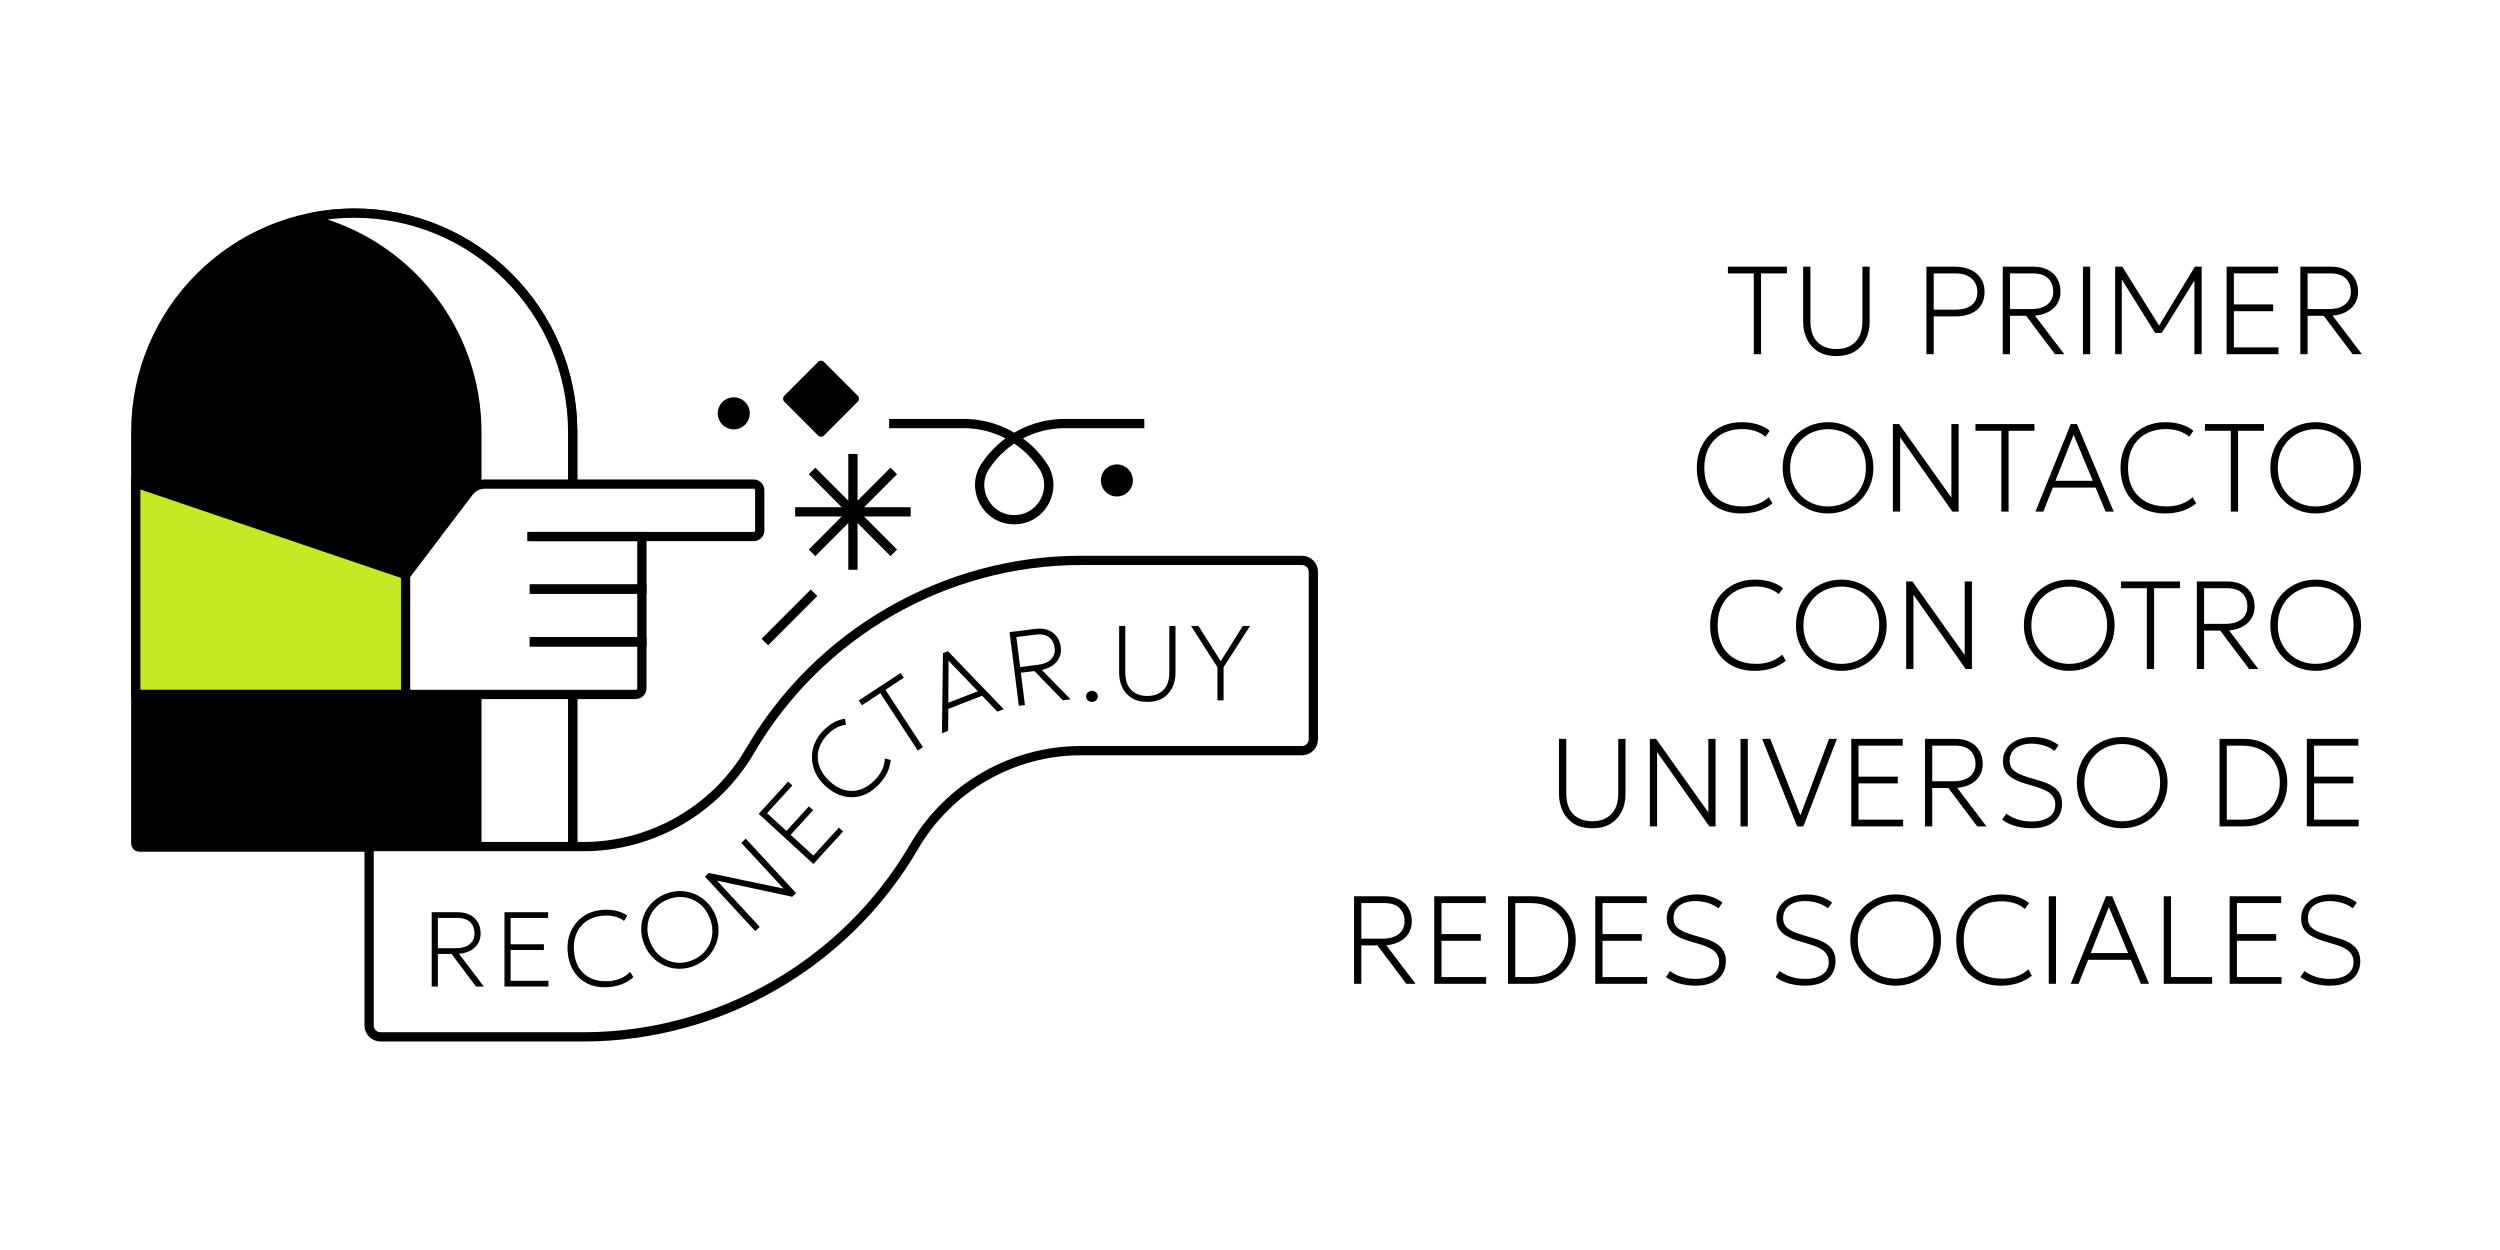 <?xml version="1.0" encoding="UTF-8"?> <svg xmlns="http://www.w3.org/2000/svg" width="1080" height="540" viewBox="0 0 1080 540" fill="none"><rect width="1080" height="540" fill="white"></rect><path d="M153.022 92.078C205.145 92.078 247.403 134.419 247.403 186.644V365.94H60.144C59.319 365.94 58.649 365.269 58.649 364.443V186.644C58.649 134.419 100.908 92.078 153.031 92.078" fill="black"></path><path d="M153.022 92.078C205.145 92.078 247.403 134.419 247.403 186.644V365.94H60.144C59.319 365.94 58.649 365.269 58.649 364.443V186.644C58.649 134.419 100.908 92.078 153.031 92.078H153.022Z" stroke="black" stroke-width="4" stroke-miterlimit="10"></path><path d="M134.853 94.991C134.241 94.835 134.265 93.968 134.886 93.846C140.757 92.692 146.816 92.078 153.014 92.078C205.137 92.078 247.396 134.419 247.396 186.644V365.94H206.011V186.644C206.011 142.454 175.748 105.366 134.853 94.991Z" fill="white"></path><path d="M134.853 94.991C134.241 94.835 134.265 93.968 134.886 93.846C140.757 92.692 146.816 92.078 153.014 92.078C205.137 92.078 247.396 134.419 247.396 186.644V365.94H206.011V186.644C206.011 142.454 175.748 105.366 134.853 94.991Z" stroke="black" stroke-width="4" stroke-miterlimit="10"></path><path d="M58.641 299.978H176.262V248.588L58.641 208.669V299.978Z" fill="#C3EA24"></path><path d="M58.641 299.978H176.262V248.588L58.641 208.669V299.978Z" stroke="black" stroke-width="4" stroke-miterlimit="10"></path><path d="M204.549 209.946L176.646 248.056C176.393 248.4 176.262 248.817 176.262 249.243V297.974C176.262 299.078 177.153 299.978 178.263 299.978H275.298C276.401 299.978 277.299 299.078 277.299 297.974V277.323L277.144 254.553L277.299 254.43V233.779C277.299 232.675 278.197 231.775 279.3 231.775H326.221C327.323 231.775 328.221 230.875 328.221 229.77V211.124C328.221 210.019 327.331 209.119 326.221 209.119H206.166C205.529 209.119 204.933 209.422 204.558 209.937" fill="white"></path><path d="M227.781 231.783H325.575C327.029 231.783 328.205 230.605 328.205 229.148V211.77C328.205 210.314 327.029 209.135 325.575 209.135H209.4C206.721 209.135 204.19 210.396 202.573 212.531L175.217 248.596V299.986H274.653C276.107 299.986 277.282 298.808 277.282 297.352V277.339H228.851" stroke="black" stroke-width="4" stroke-miterlimit="10"></path><path d="M228.867 231.783H277.291V254.43H228.867" stroke="black" stroke-width="4" stroke-miterlimit="10"></path><path d="M228.867 254.553H277.291V277.208H228.867" stroke="black" stroke-width="4" stroke-miterlimit="10"></path><path d="M370.545 173.528L355.961 188.141C355.258 188.845 354.107 188.845 353.405 188.141L338.821 173.528C338.118 172.825 338.118 171.671 338.821 170.967L353.405 156.355C354.107 155.651 355.258 155.651 355.961 156.355L370.545 170.967C371.247 171.671 371.247 172.825 370.545 173.528Z" fill="black"></path><path d="M321.917 178.56C321.917 175.836 319.712 173.618 316.985 173.618C314.258 173.618 312.053 175.827 312.053 178.56C312.053 181.293 314.258 183.502 316.985 183.502C319.712 183.502 321.917 181.293 321.917 178.56Z" fill="black"></path><path d="M321.917 178.56C321.917 175.836 319.712 173.618 316.985 173.618C314.258 173.618 312.053 175.827 312.053 178.56C312.053 181.293 314.258 183.502 316.985 183.502C319.712 183.502 321.917 181.293 321.917 178.56Z" stroke="black" stroke-width="4" stroke-miterlimit="10"></path><path d="M487.423 207.556C487.423 204.832 485.218 202.615 482.491 202.615C479.763 202.615 477.559 204.824 477.559 207.556C477.559 210.289 479.763 212.498 482.491 212.498C485.218 212.498 487.423 210.289 487.423 207.556Z" fill="black"></path><path d="M487.423 207.556C487.423 204.832 485.218 202.615 482.491 202.615C479.763 202.615 477.559 204.824 477.559 207.556C477.559 210.289 479.763 212.498 482.491 212.498C485.218 212.498 487.423 210.289 487.423 207.556Z" stroke="black" stroke-width="4" stroke-miterlimit="10"></path><path d="M330.418 277.355L351.657 256.074" stroke="black" stroke-width="4" stroke-miterlimit="10"></path><path d="M389 289.211L408.851 309.101" stroke="black" stroke-width="4" stroke-miterlimit="10"></path><path d="M252.033 447.922H164.373C161.654 447.922 159.457 445.713 159.457 442.996V365.727H252.042C281.578 365.727 309.162 349.855 324.048 324.295C353.576 273.592 408.32 242.092 466.919 242.092H562.443C565.162 242.092 567.367 244.301 567.367 247.017V319.361C567.367 322.085 565.162 324.286 562.443 324.286H466.919C437.383 324.286 409.79 340.159 394.912 365.719C365.384 416.422 310.64 447.922 252.05 447.922" fill="white"></path><path d="M252.033 447.922H164.373C161.654 447.922 159.457 445.713 159.457 442.996V365.727H252.042C281.578 365.727 309.162 349.855 324.048 324.295C353.576 273.592 408.32 242.092 466.919 242.092H562.443C565.162 242.092 567.367 244.301 567.367 247.017V319.361C567.367 322.085 565.162 324.286 562.443 324.286H466.919C437.383 324.286 409.79 340.159 394.912 365.719C365.384 416.422 310.64 447.922 252.05 447.922H252.033Z" stroke="black" stroke-width="4" stroke-miterlimit="10"></path><path d="M186.498 426.175V394.079H197.709C199.753 394.079 201.515 394.461 202.995 395.225C204.489 395.989 205.634 397.067 206.427 398.458C207.235 399.833 207.639 401.446 207.639 403.295C207.639 404.915 207.258 406.352 206.495 407.605C205.748 408.843 204.673 409.852 203.269 410.631C201.881 411.395 200.226 411.869 198.304 412.052L209.012 426.175H205.626L195.055 412.098H189.152V426.175H186.498ZM189.152 409.622H196.931C199.479 409.622 201.454 409.057 202.857 407.926C204.276 406.78 204.985 405.236 204.985 403.295C204.985 401.278 204.375 399.65 203.155 398.412C201.934 397.174 200.043 396.555 197.48 396.555H189.152V409.622Z" fill="black"></path><path d="M217.936 426.175V394.079H236.79V396.555H220.59V407.926H234.959V410.402H220.59V423.699H236.927V426.175H217.936Z" fill="black"></path><path d="M262.518 426.458C259.214 426.659 256.295 426.14 253.759 424.901C251.238 423.646 249.231 421.801 247.738 419.365C246.246 416.93 245.398 414.042 245.195 410.701C245.049 408.29 245.31 406.054 245.98 403.992C246.664 401.914 247.691 400.083 249.062 398.499C250.432 396.9 252.082 395.628 254.011 394.683C255.956 393.738 258.115 393.193 260.491 393.048C262.683 392.915 264.664 393.07 266.433 393.513C268.217 393.956 269.741 394.644 271.005 395.577L269.583 397.823C268.414 396.945 267.1 396.32 265.641 395.95C264.182 395.579 262.592 395.447 260.872 395.551C258.801 395.678 256.933 396.121 255.268 396.881C253.617 397.64 252.221 398.674 251.078 399.984C249.949 401.278 249.11 402.814 248.561 404.593C248.012 406.372 247.803 408.352 247.936 410.534C248.118 413.539 248.852 416.067 250.138 418.117C251.423 420.152 253.157 421.661 255.341 422.646C257.525 423.631 260.049 424.036 262.911 423.861C264.692 423.753 266.359 423.391 267.911 422.776C269.477 422.144 270.909 421.184 272.206 419.896L273.624 422.106C272.088 423.486 270.394 424.523 268.541 425.218C266.703 425.912 264.696 426.325 262.518 426.458Z" fill="black"></path><path d="M300.148 417.15C297.98 418.057 295.799 418.514 293.603 418.521C291.416 418.509 289.335 418.096 287.36 417.282C285.398 416.463 283.64 415.277 282.084 413.726C280.528 412.174 279.295 410.305 278.384 408.118C277.467 405.918 277.005 403.718 276.998 401.519C276.99 399.319 277.385 397.232 278.183 395.259C278.995 393.28 280.168 391.514 281.703 389.961C283.252 388.402 285.11 387.169 287.278 386.262C289.432 385.362 291.602 384.917 293.789 384.93C295.977 384.943 298.061 385.363 300.042 386.19C302.023 387.017 303.792 388.207 305.348 389.759C306.912 391.291 308.143 393.136 309.042 395.294C309.953 397.48 310.405 399.676 310.399 401.881C310.406 404.081 310.004 406.17 309.192 408.15C308.38 410.129 307.21 411.902 305.681 413.469C304.146 415.022 302.302 416.249 300.148 417.15ZM299.161 414.78C300.934 414.039 302.466 413.033 303.756 411.765C305.046 410.497 306.037 409.047 306.729 407.416C307.416 405.771 307.755 404.006 307.746 402.121C307.738 400.237 307.325 398.314 306.509 396.354C305.415 393.73 303.883 391.68 301.912 390.202C299.955 388.719 297.779 387.84 295.384 387.567C293.003 387.288 290.63 387.643 288.265 388.632C286.492 389.374 284.96 390.379 283.67 391.647C282.38 392.915 281.392 394.372 280.706 396.017C280.013 397.649 279.672 399.406 279.68 401.291C279.682 403.162 280.095 405.084 280.918 407.059C282.011 409.682 283.536 411.735 285.493 413.219C287.464 414.696 289.64 415.575 292.021 415.854C294.416 416.128 296.796 415.77 299.161 414.78Z" fill="black"></path><path d="M326.259 402.227L304.502 378.67L306.182 377.113L338.497 383.884L320.221 364.096L322.169 362.289L343.926 385.846L342.246 387.404L309.745 380.431L328.207 400.421L326.259 402.227Z" fill="black"></path><path d="M351.391 373.248L327.751 351.59L340.474 337.649L342.298 339.32L331.366 351.298L339.741 358.971L349.438 348.346L351.262 350.017L341.565 360.642L351.359 369.615L362.383 357.535L364.207 359.206L351.391 373.248Z" fill="black"></path><path d="M379.518 339.051C377.214 341.432 374.709 343.022 372.003 343.82C369.296 344.597 366.572 344.59 363.831 343.8C361.09 343.01 358.52 341.45 356.122 339.12C354.391 337.439 353.08 335.61 352.187 333.635C351.293 331.639 350.819 329.593 350.766 327.496C350.701 325.39 351.063 323.336 351.852 321.335C352.652 319.323 353.88 317.462 355.537 315.75C357.066 314.17 358.633 312.946 360.238 312.078C361.853 311.2 363.442 310.678 365.003 310.513L365.464 313.133C364.01 313.274 362.62 313.701 361.293 314.413C359.966 315.125 358.703 316.101 357.503 317.341C356.059 318.833 354.977 320.422 354.259 322.109C353.551 323.784 353.216 325.492 353.253 327.231C353.29 328.949 353.705 330.651 354.497 332.335C355.288 334.02 356.467 335.623 358.033 337.145C360.19 339.241 362.434 340.611 364.763 341.256C367.081 341.891 369.378 341.834 371.653 341.085C373.929 340.337 376.065 338.932 378.061 336.869C379.303 335.585 380.291 334.192 381.023 332.689C381.755 331.165 382.166 329.488 382.256 327.66L384.791 328.335C384.585 330.391 384.032 332.302 383.131 334.067C382.241 335.821 381.037 337.482 379.518 339.051Z" fill="black"></path><path d="M396.483 324.236L380.283 299.46L372.359 304.661L371.005 302.59L389.073 290.73L390.427 292.801L382.503 298.002L398.703 322.779L396.483 324.236Z" fill="black"></path><path d="M406.919 316.747L407.36 282.148L409.493 281.318L433.625 306.363L430.852 307.441L424.26 300.561L409.67 306.234L409.607 315.702L406.919 316.747ZM409.672 303.578L422.428 298.618L409.765 285.442L409.672 303.578Z" fill="black"></path><path d="M440.142 304.925L436.127 273.082L447.25 271.674C449.278 271.418 451.074 271.575 452.637 272.148C454.216 272.718 455.486 273.644 456.447 274.924C457.421 276.187 458.024 277.736 458.255 279.571C458.458 281.178 458.259 282.651 457.659 283.99C457.072 285.312 456.132 286.448 454.837 287.398C453.555 288.33 451.973 289.008 450.089 289.431L462.479 302.097L459.119 302.523L446.871 289.885L441.014 290.626L442.775 304.591L440.142 304.925ZM440.705 288.17L448.423 287.193C450.95 286.873 452.839 286.064 454.09 284.766C455.354 283.45 455.865 281.83 455.622 279.904C455.369 277.902 454.56 276.364 453.195 275.289C451.829 274.214 449.875 273.838 447.333 274.159L439.07 275.205L440.705 288.17Z" fill="black"></path><path d="M471.708 303.227C471.006 303.227 470.411 302.998 469.923 302.539C469.435 302.096 469.191 301.53 469.191 300.843C469.191 300.384 469.298 299.979 469.511 299.628C469.74 299.261 470.045 298.978 470.426 298.779C470.808 298.565 471.235 298.458 471.708 298.458C472.425 298.458 473.02 298.688 473.492 299.146C473.981 299.589 474.225 300.155 474.225 300.843C474.225 301.301 474.11 301.714 473.881 302.081C473.668 302.432 473.37 302.707 472.989 302.906C472.608 303.12 472.181 303.227 471.708 303.227Z" fill="black"></path><path d="M495.638 303.227C492.923 303.227 490.666 302.661 488.866 301.53C487.066 300.384 485.716 298.863 484.816 296.968C483.916 295.073 483.466 292.987 483.466 290.71V270.443H486.12V290.343C486.12 293.797 486.982 296.38 488.705 298.092C490.444 299.803 492.755 300.659 495.638 300.659C498.521 300.659 500.825 299.803 502.548 298.092C504.287 296.38 505.157 293.797 505.157 290.343V270.443H507.811V290.71C507.811 292.987 507.361 295.073 506.461 296.968C505.561 298.863 504.211 300.384 502.411 301.53C500.611 302.661 498.353 303.227 495.638 303.227Z" fill="black"></path><path d="M525.938 302.539V288.234L514.544 270.443H517.747L527.357 285.62L536.875 270.443H539.987L528.593 288.234V302.539H525.938Z" fill="black"></path><path d="M368.462 196.11V246.142" stroke="black" stroke-width="4" stroke-miterlimit="10"></path><path d="M393.426 221.122H343.5" stroke="black" stroke-width="4" stroke-miterlimit="10"></path><path d="M386.109 203.441L350.808 238.811" stroke="black" stroke-width="4" stroke-miterlimit="10"></path><path d="M386.109 238.811L350.808 203.441" stroke="black" stroke-width="4" stroke-miterlimit="10"></path><path d="M494.348 182.97H459.961C446.398 182.97 433.7 189.663 426.015 200.872L425.852 201.109C419.058 211.017 426.138 224.501 438.142 224.501C450.146 224.501 457.168 211.165 450.521 201.24C442.878 189.826 430.049 182.97 416.323 182.97H384.108" stroke="black" stroke-width="4" stroke-miterlimit="10"></path><path d="M757.631 153V118.116H746.453V115.2H771.941V118.116H760.763V153H757.631ZM793.324 153.81C790.12 153.81 787.456 153.144 785.332 151.812C783.208 150.462 781.615 148.671 780.553 146.439C779.491 144.207 778.96 141.75 778.96 139.068V115.2H782.092V138.636C782.092 142.704 783.109 145.746 785.143 147.762C787.195 149.778 789.922 150.786 793.324 150.786C796.726 150.786 799.444 149.778 801.478 147.762C803.53 145.746 804.556 142.704 804.556 138.636V115.2H807.688V139.068C807.688 141.75 807.157 144.207 806.095 146.439C805.033 148.671 803.44 150.462 801.316 151.812C799.192 153.144 796.528 153.81 793.324 153.81ZM832.228 153V115.2H844.432C846.988 115.2 849.229 115.632 851.155 116.496C853.099 117.36 854.611 118.602 855.691 120.222C856.789 121.824 857.338 123.75 857.338 126C857.338 128.322 856.834 130.275 855.826 131.859C854.818 133.443 853.351 134.649 851.425 135.477C849.499 136.287 847.15 136.692 844.378 136.692H835.36V153H832.228ZM835.36 133.776H844.756C847.762 133.776 850.084 133.128 851.722 131.832C853.378 130.518 854.206 128.61 854.206 126.108C854.206 123.678 853.369 121.743 851.695 120.303C850.021 118.845 847.726 118.116 844.81 118.116H835.36V133.776ZM865.187 153V115.2H878.417C880.829 115.2 882.908 115.65 884.654 116.55C886.418 117.45 887.768 118.719 888.704 120.357C889.658 121.977 890.135 123.876 890.135 126.054C890.135 127.962 889.685 129.654 888.785 131.13C887.903 132.588 886.634 133.776 884.978 134.694C883.34 135.594 881.387 136.152 879.119 136.368L891.755 153H887.759L875.285 136.422H868.319V153H865.187ZM868.319 133.506H877.499C880.505 133.506 882.836 132.84 884.492 131.508C886.166 130.158 887.003 128.34 887.003 126.054C887.003 123.678 886.283 121.761 884.843 120.303C883.403 118.845 881.171 118.116 878.147 118.116H868.319V133.506ZM899.834 153V115.2H902.966V153H899.834ZM913.755 153V115.2H916.833L933.303 141.552H932.169L948.207 115.2H951.123V153H947.991V119.844L948.693 120.06L933.897 143.82H931.035L916.185 120.06L916.617 119.844V153H913.755ZM961.902 153V115.2H984.15V118.116H965.034V131.508H981.99V134.424H965.034V150.084H984.312V153H961.902ZM993.754 153V115.2H1006.98C1009.4 115.2 1011.47 115.65 1013.22 116.55C1014.98 117.45 1016.33 118.719 1017.27 120.357C1018.22 121.977 1018.7 123.876 1018.7 126.054C1018.7 127.962 1018.25 129.654 1017.35 131.13C1016.47 132.588 1015.2 133.776 1013.54 134.694C1011.91 135.594 1009.95 136.152 1007.69 136.368L1020.32 153H1016.33L1003.85 136.422H996.886V153H993.754ZM996.886 133.506H1006.07C1009.07 133.506 1011.4 132.84 1013.06 131.508C1014.73 130.158 1015.57 128.34 1015.57 126.054C1015.57 123.678 1014.85 121.761 1013.41 120.303C1011.97 118.845 1009.74 118.116 1006.71 118.116H996.886V133.506ZM752.31 221.81C748.404 221.81 745.002 220.991 742.104 219.353C739.224 217.697 736.992 215.384 735.408 212.414C733.824 209.444 733.032 205.988 733.032 202.046C733.032 199.202 733.5 196.592 734.436 194.216C735.39 191.822 736.731 189.743 738.459 187.979C740.187 186.197 742.221 184.82 744.561 183.848C746.919 182.876 749.502 182.39 752.31 182.39C754.902 182.39 757.224 182.714 759.276 183.362C761.346 184.01 763.092 184.928 764.514 186.116L762.678 188.654C761.364 187.538 759.861 186.71 758.169 186.17C756.477 185.63 754.614 185.36 752.58 185.36C750.132 185.36 747.9 185.747 745.884 186.521C743.886 187.295 742.167 188.411 740.727 189.869C739.305 191.309 738.207 193.055 737.433 195.107C736.659 197.159 736.272 199.472 736.272 202.046C736.272 205.592 736.956 208.616 738.324 211.118C739.692 213.602 741.627 215.501 744.129 216.815C746.631 218.129 749.574 218.786 752.958 218.786C755.064 218.786 757.053 218.48 758.925 217.868C760.815 217.238 762.57 216.212 764.19 214.79L765.702 217.49C763.794 219.002 761.724 220.1 759.492 220.784C757.278 221.468 754.884 221.81 752.31 221.81ZM789.706 221.81C786.934 221.81 784.351 221.315 781.957 220.325C779.581 219.317 777.502 217.922 775.72 216.14C773.956 214.358 772.579 212.27 771.589 209.876C770.599 207.482 770.104 204.89 770.104 202.1C770.104 199.292 770.599 196.691 771.589 194.297C772.579 191.903 773.956 189.815 775.72 188.033C777.502 186.251 779.581 184.865 781.957 183.875C784.351 182.885 786.934 182.39 789.706 182.39C792.46 182.39 795.025 182.894 797.401 183.902C799.777 184.91 801.856 186.314 803.638 188.114C805.42 189.914 806.806 192.011 807.796 194.405C808.804 196.781 809.308 199.346 809.308 202.1C809.308 204.89 808.804 207.482 807.796 209.876C806.806 212.27 805.42 214.358 803.638 216.14C801.856 217.922 799.777 219.317 797.401 220.325C795.025 221.315 792.46 221.81 789.706 221.81ZM789.706 218.786C791.974 218.786 794.098 218.39 796.078 217.598C798.058 216.806 799.795 215.681 801.289 214.223C802.783 212.747 803.953 210.983 804.799 208.931C805.645 206.879 806.068 204.602 806.068 202.1C806.068 198.752 805.33 195.827 803.854 193.325C802.396 190.823 800.425 188.879 797.941 187.493C795.475 186.107 792.73 185.414 789.706 185.414C787.438 185.414 785.314 185.81 783.334 186.602C781.354 187.394 779.617 188.528 778.123 190.004C776.629 191.462 775.459 193.217 774.613 195.269C773.767 197.303 773.344 199.58 773.344 202.1C773.344 205.448 774.073 208.373 775.531 210.875C777.007 213.377 778.978 215.321 781.444 216.707C783.928 218.093 786.682 218.786 789.706 218.786ZM817.726 221V183.2H820.426L842.998 214.952V183.2H846.13V221H843.43L820.858 188.924V221H817.726ZM864.576 221V186.116H853.398V183.2H878.886V186.116H867.708V221H864.576ZM879.322 221L894.55 183.2H897.25L913.126 221H909.616L905.296 210.632H886.828L882.724 221H879.322ZM887.962 207.716H904.108L895.792 187.844L887.962 207.716ZM935.351 221.81C931.445 221.81 928.043 220.991 925.145 219.353C922.265 217.697 920.033 215.384 918.449 212.414C916.865 209.444 916.073 205.988 916.073 202.046C916.073 199.202 916.541 196.592 917.477 194.216C918.431 191.822 919.772 189.743 921.5 187.979C923.228 186.197 925.262 184.82 927.602 183.848C929.96 182.876 932.543 182.39 935.351 182.39C937.943 182.39 940.265 182.714 942.317 183.362C944.387 184.01 946.133 184.928 947.555 186.116L945.719 188.654C944.405 187.538 942.902 186.71 941.21 186.17C939.518 185.63 937.655 185.36 935.621 185.36C933.173 185.36 930.941 185.747 928.925 186.521C926.927 187.295 925.208 188.411 923.768 189.869C922.346 191.309 921.248 193.055 920.474 195.107C919.7 197.159 919.313 199.472 919.313 202.046C919.313 205.592 919.997 208.616 921.365 211.118C922.733 213.602 924.668 215.501 927.17 216.815C929.672 218.129 932.615 218.786 935.999 218.786C938.105 218.786 940.094 218.48 941.966 217.868C943.856 217.238 945.611 216.212 947.231 214.79L948.743 217.49C946.835 219.002 944.765 220.1 942.533 220.784C940.319 221.468 937.925 221.81 935.351 221.81ZM963.716 221V186.116H952.538V183.2H978.026V186.116H966.848V221H963.716ZM1000.38 221.81C997.608 221.81 995.025 221.315 992.631 220.325C990.255 219.317 988.176 217.922 986.394 216.14C984.63 214.358 983.253 212.27 982.263 209.876C981.273 207.482 980.778 204.89 980.778 202.1C980.778 199.292 981.273 196.691 982.263 194.297C983.253 191.903 984.63 189.815 986.394 188.033C988.176 186.251 990.255 184.865 992.631 183.875C995.025 182.885 997.608 182.39 1000.38 182.39C1003.13 182.39 1005.7 182.894 1008.07 183.902C1010.45 184.91 1012.53 186.314 1014.31 188.114C1016.09 189.914 1017.48 192.011 1018.47 194.405C1019.48 196.781 1019.98 199.346 1019.98 202.1C1019.98 204.89 1019.48 207.482 1018.47 209.876C1017.48 212.27 1016.09 214.358 1014.31 216.14C1012.53 217.922 1010.45 219.317 1008.07 220.325C1005.7 221.315 1003.13 221.81 1000.38 221.81ZM1000.38 218.786C1002.65 218.786 1004.77 218.39 1006.75 217.598C1008.73 216.806 1010.47 215.681 1011.96 214.223C1013.46 212.747 1014.63 210.983 1015.47 208.931C1016.32 206.879 1016.74 204.602 1016.74 202.1C1016.74 198.752 1016 195.827 1014.53 193.325C1013.07 190.823 1011.1 188.879 1008.61 187.493C1006.15 186.107 1003.4 185.414 1000.38 185.414C998.112 185.414 995.988 185.81 994.008 186.602C992.028 187.394 990.291 188.528 988.797 190.004C987.303 191.462 986.133 193.217 985.287 195.269C984.441 197.303 984.018 199.58 984.018 202.1C984.018 205.448 984.747 208.373 986.205 210.875C987.681 213.377 989.652 215.321 992.118 216.707C994.602 218.093 997.356 218.786 1000.38 218.786ZM758.058 289.81C754.152 289.81 750.75 288.991 747.852 287.353C744.972 285.697 742.74 283.384 741.156 280.414C739.572 277.444 738.78 273.988 738.78 270.046C738.78 267.202 739.248 264.592 740.184 262.216C741.138 259.822 742.479 257.743 744.207 255.979C745.935 254.197 747.969 252.82 750.309 251.848C752.667 250.876 755.25 250.39 758.058 250.39C760.65 250.39 762.972 250.714 765.024 251.362C767.094 252.01 768.84 252.928 770.262 254.116L768.426 256.654C767.112 255.538 765.609 254.71 763.917 254.17C762.225 253.63 760.362 253.36 758.328 253.36C755.88 253.36 753.648 253.747 751.632 254.521C749.634 255.295 747.915 256.411 746.475 257.869C745.053 259.309 743.955 261.055 743.181 263.107C742.407 265.159 742.02 267.472 742.02 270.046C742.02 273.592 742.704 276.616 744.072 279.118C745.44 281.602 747.375 283.501 749.877 284.815C752.379 286.129 755.322 286.786 758.706 286.786C760.812 286.786 762.801 286.48 764.673 285.868C766.563 285.238 768.318 284.212 769.938 282.79L771.45 285.49C769.542 287.002 767.472 288.1 765.24 288.784C763.026 289.468 760.632 289.81 758.058 289.81ZM795.454 289.81C792.682 289.81 790.099 289.315 787.705 288.325C785.329 287.317 783.25 285.922 781.468 284.14C779.704 282.358 778.327 280.27 777.337 277.876C776.347 275.482 775.852 272.89 775.852 270.1C775.852 267.292 776.347 264.691 777.337 262.297C778.327 259.903 779.704 257.815 781.468 256.033C783.25 254.251 785.329 252.865 787.705 251.875C790.099 250.885 792.682 250.39 795.454 250.39C798.208 250.39 800.773 250.894 803.149 251.902C805.525 252.91 807.604 254.314 809.386 256.114C811.168 257.914 812.554 260.011 813.544 262.405C814.552 264.781 815.056 267.346 815.056 270.1C815.056 272.89 814.552 275.482 813.544 277.876C812.554 280.27 811.168 282.358 809.386 284.14C807.604 285.922 805.525 287.317 803.149 288.325C800.773 289.315 798.208 289.81 795.454 289.81ZM795.454 286.786C797.722 286.786 799.846 286.39 801.826 285.598C803.806 284.806 805.543 283.681 807.037 282.223C808.531 280.747 809.701 278.983 810.547 276.931C811.393 274.879 811.816 272.602 811.816 270.1C811.816 266.752 811.078 263.827 809.602 261.325C808.144 258.823 806.173 256.879 803.689 255.493C801.223 254.107 798.478 253.414 795.454 253.414C793.186 253.414 791.062 253.81 789.082 254.602C787.102 255.394 785.365 256.528 783.871 258.004C782.377 259.462 781.207 261.217 780.361 263.269C779.515 265.303 779.092 267.58 779.092 270.1C779.092 273.448 779.821 276.373 781.279 278.875C782.755 281.377 784.726 283.321 787.192 284.707C789.676 286.093 792.43 286.786 795.454 286.786ZM823.474 289V251.2H826.174L848.746 282.952V251.2H851.878V289H849.178L826.606 256.924V289H823.474ZM893.909 289.81C891.137 289.81 888.554 289.315 886.16 288.325C883.784 287.317 881.705 285.922 879.923 284.14C878.159 282.358 876.782 280.27 875.792 277.876C874.802 275.482 874.307 272.89 874.307 270.1C874.307 267.292 874.802 264.691 875.792 262.297C876.782 259.903 878.159 257.815 879.923 256.033C881.705 254.251 883.784 252.865 886.16 251.875C888.554 250.885 891.137 250.39 893.909 250.39C896.663 250.39 899.228 250.894 901.604 251.902C903.98 252.91 906.059 254.314 907.841 256.114C909.623 257.914 911.009 260.011 911.999 262.405C913.007 264.781 913.511 267.346 913.511 270.1C913.511 272.89 913.007 275.482 911.999 277.876C911.009 280.27 909.623 282.358 907.841 284.14C906.059 285.922 903.98 287.317 901.604 288.325C899.228 289.315 896.663 289.81 893.909 289.81ZM893.909 286.786C896.177 286.786 898.301 286.39 900.281 285.598C902.261 284.806 903.998 283.681 905.492 282.223C906.986 280.747 908.156 278.983 909.002 276.931C909.848 274.879 910.271 272.602 910.271 270.1C910.271 266.752 909.533 263.827 908.057 261.325C906.599 258.823 904.628 256.879 902.144 255.493C899.678 254.107 896.933 253.414 893.909 253.414C891.641 253.414 889.517 253.81 887.537 254.602C885.557 255.394 883.82 256.528 882.326 258.004C880.832 259.462 879.662 261.217 878.816 263.269C877.97 265.303 877.547 267.58 877.547 270.1C877.547 273.448 878.276 276.373 879.734 278.875C881.21 281.377 883.181 283.321 885.647 284.707C888.131 286.093 890.885 286.786 893.909 286.786ZM927.435 289V254.116H916.257V251.2H941.745V254.116H930.567V289H927.435ZM949.035 289V251.2H962.265C964.677 251.2 966.756 251.65 968.502 252.55C970.266 253.45 971.616 254.719 972.552 256.357C973.506 257.977 973.983 259.876 973.983 262.054C973.983 263.962 973.533 265.654 972.633 267.13C971.751 268.588 970.482 269.776 968.826 270.694C967.188 271.594 965.235 272.152 962.967 272.368L975.603 289H971.607L959.133 272.422H952.167V289H949.035ZM952.167 269.506H961.347C964.353 269.506 966.684 268.84 968.34 267.508C970.014 266.158 970.851 264.34 970.851 262.054C970.851 259.678 970.131 257.761 968.691 256.303C967.251 254.845 965.019 254.116 961.995 254.116H952.167V269.506ZM1000.38 289.81C997.608 289.81 995.025 289.315 992.631 288.325C990.255 287.317 988.176 285.922 986.394 284.14C984.63 282.358 983.253 280.27 982.263 277.876C981.273 275.482 980.778 272.89 980.778 270.1C980.778 267.292 981.273 264.691 982.263 262.297C983.253 259.903 984.63 257.815 986.394 256.033C988.176 254.251 990.255 252.865 992.631 251.875C995.025 250.885 997.608 250.39 1000.38 250.39C1003.13 250.39 1005.7 250.894 1008.07 251.902C1010.45 252.91 1012.53 254.314 1014.31 256.114C1016.09 257.914 1017.48 260.011 1018.47 262.405C1019.48 264.781 1019.98 267.346 1019.98 270.1C1019.98 272.89 1019.48 275.482 1018.47 277.876C1017.48 280.27 1016.09 282.358 1014.31 284.14C1012.53 285.922 1010.45 287.317 1008.07 288.325C1005.7 289.315 1003.13 289.81 1000.38 289.81ZM1000.38 286.786C1002.65 286.786 1004.77 286.39 1006.75 285.598C1008.73 284.806 1010.47 283.681 1011.96 282.223C1013.46 280.747 1014.63 278.983 1015.47 276.931C1016.32 274.879 1016.74 272.602 1016.74 270.1C1016.74 266.752 1016 263.827 1014.53 261.325C1013.07 258.823 1011.1 256.879 1008.61 255.493C1006.15 254.107 1003.4 253.414 1000.38 253.414C998.112 253.414 995.988 253.81 994.008 254.602C992.028 255.394 990.291 256.528 988.797 258.004C987.303 259.462 986.133 261.217 985.287 263.269C984.441 265.303 984.018 267.58 984.018 270.1C984.018 273.448 984.747 276.373 986.205 278.875C987.681 281.377 989.652 283.321 992.118 284.707C994.602 286.093 997.356 286.786 1000.38 286.786ZM687.855 357.81C684.651 357.81 681.987 357.144 679.863 355.812C677.739 354.462 676.146 352.671 675.084 350.439C674.022 348.207 673.491 345.75 673.491 343.068V319.2H676.623V342.636C676.623 346.704 677.64 349.746 679.674 351.762C681.726 353.778 684.453 354.786 687.855 354.786C691.257 354.786 693.975 353.778 696.009 351.762C698.061 349.746 699.087 346.704 699.087 342.636V319.2H702.219V343.068C702.219 345.75 701.688 348.207 700.626 350.439C699.564 352.671 697.971 354.462 695.847 355.812C693.723 357.144 691.059 357.81 687.855 357.81ZM712.732 357V319.2H715.432L738.004 350.952V319.2H741.136V357H738.436L715.864 324.924V357H712.732ZM751.914 357V319.2H755.046V357H751.914ZM776.366 357L761.246 319.2H764.756L777.77 352.248L790.136 319.2H793.538L779.066 357H776.366ZM799.744 357V319.2H821.992V322.116H802.876V335.508H819.832V338.424H802.876V354.084H822.154V357H799.744ZM831.595 357V319.2H844.825C847.237 319.2 849.316 319.65 851.062 320.55C852.826 321.45 854.176 322.719 855.112 324.357C856.066 325.977 856.543 327.876 856.543 330.054C856.543 331.962 856.093 333.654 855.193 335.13C854.311 336.588 853.042 337.776 851.386 338.694C849.748 339.594 847.795 340.152 845.527 340.368L858.163 357H854.167L841.693 340.422H834.727V357H831.595ZM834.727 337.506H843.907C846.913 337.506 849.244 336.84 850.9 335.508C852.574 334.158 853.411 332.34 853.411 330.054C853.411 327.678 852.691 325.761 851.251 324.303C849.811 322.845 847.579 322.116 844.555 322.116H834.727V337.506ZM877.636 357.81C875.26 357.81 872.938 357.495 870.67 356.865C868.402 356.217 866.494 355.29 864.946 354.084L866.674 351.492C867.664 352.23 868.744 352.851 869.914 353.355C871.084 353.859 872.317 354.246 873.613 354.516C874.927 354.768 876.286 354.894 877.69 354.894C880.768 354.894 883.234 354.273 885.088 353.031C886.96 351.771 887.896 349.926 887.896 347.496C887.896 345.768 887.284 344.301 886.06 343.095C884.854 341.889 882.604 340.8 879.31 339.828L874.774 338.478C871.516 337.506 869.113 336.264 867.565 334.752C866.035 333.222 865.27 331.26 865.27 328.866C865.27 327.228 865.585 325.77 866.215 324.492C866.845 323.196 867.736 322.098 868.888 321.198C870.058 320.28 871.435 319.587 873.019 319.119C874.621 318.633 876.376 318.39 878.284 318.39C880.516 318.39 882.586 318.714 884.494 319.362C886.402 320.01 888.013 320.865 889.327 321.927L887.572 324.384C886.708 323.718 885.745 323.151 884.683 322.683C883.621 322.215 882.496 321.864 881.308 321.63C880.12 321.378 878.914 321.252 877.69 321.252C875.818 321.252 874.162 321.54 872.722 322.116C871.3 322.674 870.184 323.502 869.374 324.6C868.582 325.698 868.186 327.048 868.186 328.65C868.186 329.766 868.429 330.756 868.915 331.62C869.419 332.466 870.283 333.24 871.507 333.942C872.749 334.626 874.468 335.292 876.664 335.94L881.578 337.398C884.71 338.316 887.032 339.558 888.544 341.124C890.056 342.69 890.812 344.742 890.812 347.28C890.812 349.368 890.308 351.204 889.3 352.788C888.31 354.372 886.834 355.605 884.872 356.487C882.91 357.369 880.498 357.81 877.636 357.81ZM916.796 357.81C914.024 357.81 911.441 357.315 909.047 356.325C906.671 355.317 904.592 353.922 902.81 352.14C901.046 350.358 899.669 348.27 898.679 345.876C897.689 343.482 897.194 340.89 897.194 338.1C897.194 335.292 897.689 332.691 898.679 330.297C899.669 327.903 901.046 325.815 902.81 324.033C904.592 322.251 906.671 320.865 909.047 319.875C911.441 318.885 914.024 318.39 916.796 318.39C919.55 318.39 922.115 318.894 924.491 319.902C926.867 320.91 928.946 322.314 930.728 324.114C932.51 325.914 933.896 328.011 934.886 330.405C935.894 332.781 936.398 335.346 936.398 338.1C936.398 340.89 935.894 343.482 934.886 345.876C933.896 348.27 932.51 350.358 930.728 352.14C928.946 353.922 926.867 355.317 924.491 356.325C922.115 357.315 919.55 357.81 916.796 357.81ZM916.796 354.786C919.064 354.786 921.188 354.39 923.168 353.598C925.148 352.806 926.885 351.681 928.379 350.223C929.873 348.747 931.043 346.983 931.889 344.931C932.735 342.879 933.158 340.602 933.158 338.1C933.158 334.752 932.42 331.827 930.944 329.325C929.486 326.823 927.515 324.879 925.031 323.493C922.565 322.107 919.82 321.414 916.796 321.414C914.528 321.414 912.404 321.81 910.424 322.602C908.444 323.394 906.707 324.528 905.213 326.004C903.719 327.462 902.549 329.217 901.703 331.269C900.857 333.303 900.434 335.58 900.434 338.1C900.434 341.448 901.163 344.373 902.621 346.875C904.097 349.377 906.068 351.321 908.534 352.707C911.018 354.093 913.772 354.786 916.796 354.786ZM958.843 357V319.2H969.535C973.117 319.2 976.303 320.01 979.093 321.63C981.901 323.25 984.106 325.491 985.708 328.353C987.31 331.197 988.111 334.464 988.111 338.154C988.111 340.872 987.652 343.383 986.734 345.687C985.816 347.991 984.52 349.989 982.846 351.681C981.19 353.355 979.228 354.66 976.96 355.596C974.692 356.532 972.217 357 969.535 357H958.843ZM961.975 354.084H968.509C970.975 354.084 973.207 353.706 975.205 352.95C977.221 352.194 978.949 351.114 980.389 349.71C981.829 348.306 982.936 346.632 983.71 344.688C984.484 342.726 984.871 340.548 984.871 338.154C984.871 334.932 984.196 332.124 982.846 329.73C981.496 327.318 979.597 325.446 977.149 324.114C974.701 322.782 971.821 322.116 968.509 322.116H961.975V354.084ZM996.548 357V319.2H1018.8V322.116H999.68V335.508H1016.64V338.424H999.68V354.084H1018.96V357H996.548ZM584.957 425V387.2H598.187C600.599 387.2 602.678 387.65 604.424 388.55C606.188 389.45 607.538 390.719 608.474 392.357C609.428 393.977 609.905 395.876 609.905 398.054C609.905 399.962 609.455 401.654 608.555 403.13C607.673 404.588 606.404 405.776 604.748 406.694C603.11 407.594 601.157 408.152 598.889 408.368L611.525 425H607.529L595.055 408.422H588.089V425H584.957ZM588.089 405.506H597.269C600.275 405.506 602.606 404.84 604.262 403.508C605.936 402.158 606.773 400.34 606.773 398.054C606.773 395.678 606.053 393.761 604.613 392.303C603.173 390.845 600.941 390.116 597.917 390.116H588.089V405.506ZM619.603 425V387.2H641.851V390.116H622.735V403.508H639.691V406.424H622.735V422.084H642.013V425H619.603ZM651.455 425V387.2H662.147C665.729 387.2 668.915 388.01 671.705 389.63C674.513 391.25 676.718 393.491 678.32 396.353C679.922 399.197 680.723 402.464 680.723 406.154C680.723 408.872 680.264 411.383 679.346 413.687C678.428 415.991 677.132 417.989 675.458 419.681C673.802 421.355 671.84 422.66 669.572 423.596C667.304 424.532 664.829 425 662.147 425H651.455ZM654.587 422.084H661.121C663.587 422.084 665.819 421.706 667.817 420.95C669.833 420.194 671.561 419.114 673.001 417.71C674.441 416.306 675.548 414.632 676.322 412.688C677.096 410.726 677.483 408.548 677.483 406.154C677.483 402.932 676.808 400.124 675.458 397.73C674.108 395.318 672.209 393.446 669.761 392.114C667.313 390.782 664.433 390.116 661.121 390.116H654.587V422.084ZM689.16 425V387.2H711.408V390.116H692.292V403.508H709.248V406.424H692.292V422.084H711.57V425H689.16ZM732.405 425.81C730.029 425.81 727.707 425.495 725.439 424.865C723.171 424.217 721.263 423.29 719.715 422.084L721.443 419.492C722.433 420.23 723.513 420.851 724.683 421.355C725.853 421.859 727.086 422.246 728.382 422.516C729.696 422.768 731.055 422.894 732.459 422.894C735.537 422.894 738.003 422.273 739.857 421.031C741.729 419.771 742.665 417.926 742.665 415.496C742.665 413.768 742.053 412.301 740.829 411.095C739.623 409.889 737.373 408.8 734.079 407.828L729.543 406.478C726.285 405.506 723.882 404.264 722.334 402.752C720.804 401.222 720.039 399.26 720.039 396.866C720.039 395.228 720.354 393.77 720.984 392.492C721.614 391.196 722.505 390.098 723.657 389.198C724.827 388.28 726.204 387.587 727.788 387.119C729.39 386.633 731.145 386.39 733.053 386.39C735.285 386.39 737.355 386.714 739.263 387.362C741.171 388.01 742.782 388.865 744.096 389.927L742.341 392.384C741.477 391.718 740.514 391.151 739.452 390.683C738.39 390.215 737.265 389.864 736.077 389.63C734.889 389.378 733.683 389.252 732.459 389.252C730.587 389.252 728.931 389.54 727.491 390.116C726.069 390.674 724.953 391.502 724.143 392.6C723.351 393.698 722.955 395.048 722.955 396.65C722.955 397.766 723.198 398.756 723.684 399.62C724.188 400.466 725.052 401.24 726.276 401.942C727.518 402.626 729.237 403.292 731.433 403.94L736.347 405.398C739.479 406.316 741.801 407.558 743.313 409.124C744.825 410.69 745.581 412.742 745.581 415.28C745.581 417.368 745.077 419.204 744.069 420.788C743.079 422.372 741.603 423.605 739.641 424.487C737.679 425.369 735.267 425.81 732.405 425.81ZM779.761 425.81C777.385 425.81 775.063 425.495 772.795 424.865C770.527 424.217 768.619 423.29 767.071 422.084L768.799 419.492C769.789 420.23 770.869 420.851 772.039 421.355C773.209 421.859 774.442 422.246 775.738 422.516C777.052 422.768 778.411 422.894 779.815 422.894C782.893 422.894 785.359 422.273 787.213 421.031C789.085 419.771 790.021 417.926 790.021 415.496C790.021 413.768 789.409 412.301 788.185 411.095C786.979 409.889 784.729 408.8 781.435 407.828L776.899 406.478C773.641 405.506 771.238 404.264 769.69 402.752C768.16 401.222 767.395 399.26 767.395 396.866C767.395 395.228 767.71 393.77 768.34 392.492C768.97 391.196 769.861 390.098 771.013 389.198C772.183 388.28 773.56 387.587 775.144 387.119C776.746 386.633 778.501 386.39 780.409 386.39C782.641 386.39 784.711 386.714 786.619 387.362C788.527 388.01 790.138 388.865 791.452 389.927L789.697 392.384C788.833 391.718 787.87 391.151 786.808 390.683C785.746 390.215 784.621 389.864 783.433 389.63C782.245 389.378 781.039 389.252 779.815 389.252C777.943 389.252 776.287 389.54 774.847 390.116C773.425 390.674 772.309 391.502 771.499 392.6C770.707 393.698 770.311 395.048 770.311 396.65C770.311 397.766 770.554 398.756 771.04 399.62C771.544 400.466 772.408 401.24 773.632 401.942C774.874 402.626 776.593 403.292 778.789 403.94L783.703 405.398C786.835 406.316 789.157 407.558 790.669 409.124C792.181 410.69 792.937 412.742 792.937 415.28C792.937 417.368 792.433 419.204 791.425 420.788C790.435 422.372 788.959 423.605 786.997 424.487C785.035 425.369 782.623 425.81 779.761 425.81ZM818.921 425.81C816.149 425.81 813.566 425.315 811.172 424.325C808.796 423.317 806.717 421.922 804.935 420.14C803.171 418.358 801.794 416.27 800.804 413.876C799.814 411.482 799.319 408.89 799.319 406.1C799.319 403.292 799.814 400.691 800.804 398.297C801.794 395.903 803.171 393.815 804.935 392.033C806.717 390.251 808.796 388.865 811.172 387.875C813.566 386.885 816.149 386.39 818.921 386.39C821.675 386.39 824.24 386.894 826.616 387.902C828.992 388.91 831.071 390.314 832.853 392.114C834.635 393.914 836.021 396.011 837.011 398.405C838.019 400.781 838.523 403.346 838.523 406.1C838.523 408.89 838.019 411.482 837.011 413.876C836.021 416.27 834.635 418.358 832.853 420.14C831.071 421.922 828.992 423.317 826.616 424.325C824.24 425.315 821.675 425.81 818.921 425.81ZM818.921 422.786C821.189 422.786 823.313 422.39 825.293 421.598C827.273 420.806 829.01 419.681 830.504 418.223C831.998 416.747 833.168 414.983 834.014 412.931C834.86 410.879 835.283 408.602 835.283 406.1C835.283 402.752 834.545 399.827 833.069 397.325C831.611 394.823 829.64 392.879 827.156 391.493C824.69 390.107 821.945 389.414 818.921 389.414C816.653 389.414 814.529 389.81 812.549 390.602C810.569 391.394 808.832 392.528 807.338 394.004C805.844 395.462 804.674 397.217 803.828 399.269C802.982 401.303 802.559 403.58 802.559 406.1C802.559 409.448 803.288 412.373 804.746 414.875C806.222 417.377 808.193 419.321 810.659 420.707C813.143 422.093 815.897 422.786 818.921 422.786ZM864.37 425.81C860.464 425.81 857.062 424.991 854.164 423.353C851.284 421.697 849.052 419.384 847.468 416.414C845.884 413.444 845.092 409.988 845.092 406.046C845.092 403.202 845.56 400.592 846.496 398.216C847.45 395.822 848.791 393.743 850.519 391.979C852.247 390.197 854.281 388.82 856.621 387.848C858.979 386.876 861.562 386.39 864.37 386.39C866.962 386.39 869.284 386.714 871.336 387.362C873.406 388.01 875.152 388.928 876.574 390.116L874.738 392.654C873.424 391.538 871.921 390.71 870.229 390.17C868.537 389.63 866.674 389.36 864.64 389.36C862.192 389.36 859.96 389.747 857.944 390.521C855.946 391.295 854.227 392.411 852.787 393.869C851.365 395.309 850.267 397.055 849.493 399.107C848.719 401.159 848.332 403.472 848.332 406.046C848.332 409.592 849.016 412.616 850.384 415.118C851.752 417.602 853.687 419.501 856.189 420.815C858.691 422.129 861.634 422.786 865.018 422.786C867.124 422.786 869.113 422.48 870.985 421.868C872.875 421.238 874.63 420.212 876.25 418.79L877.762 421.49C875.854 423.002 873.784 424.1 871.552 424.784C869.338 425.468 866.944 425.81 864.37 425.81ZM885.068 425V387.2H888.2V425H885.068ZM894.562 425L909.79 387.2H912.49L928.366 425H924.856L920.536 414.632H902.068L897.964 425H894.562ZM903.202 411.716H919.348L911.032 391.844L903.202 411.716ZM934.744 425V387.2H937.876V422.084H955.642V425H934.744ZM963.22 425V387.2H985.468V390.116H966.352V403.508H983.308V406.424H966.352V422.084H985.63V425H963.22ZM1006.47 425.81C1004.09 425.81 1001.77 425.495 999.5 424.865C997.232 424.217 995.324 423.29 993.776 422.084L995.504 419.492C996.494 420.23 997.574 420.851 998.744 421.355C999.914 421.859 1001.15 422.246 1002.44 422.516C1003.76 422.768 1005.12 422.894 1006.52 422.894C1009.6 422.894 1012.06 422.273 1013.92 421.031C1015.79 419.771 1016.73 417.926 1016.73 415.496C1016.73 413.768 1016.11 412.301 1014.89 411.095C1013.68 409.889 1011.43 408.8 1008.14 407.828L1003.6 406.478C1000.35 405.506 997.943 404.264 996.395 402.752C994.865 401.222 994.1 399.26 994.1 396.866C994.1 395.228 994.415 393.77 995.045 392.492C995.675 391.196 996.566 390.098 997.718 389.198C998.888 388.28 1000.26 387.587 1001.85 387.119C1003.45 386.633 1005.21 386.39 1007.11 386.39C1009.35 386.39 1011.42 386.714 1013.32 387.362C1015.23 388.01 1016.84 388.865 1018.16 389.927L1016.4 392.384C1015.54 391.718 1014.57 391.151 1013.51 390.683C1012.45 390.215 1011.33 389.864 1010.14 389.63C1008.95 389.378 1007.74 389.252 1006.52 389.252C1004.65 389.252 1002.99 389.54 1001.55 390.116C1000.13 390.674 999.014 391.502 998.204 392.6C997.412 393.698 997.016 395.048 997.016 396.65C997.016 397.766 997.259 398.756 997.745 399.62C998.249 400.466 999.113 401.24 1000.34 401.942C1001.58 402.626 1003.3 403.292 1005.49 403.94L1010.41 405.398C1013.54 406.316 1015.86 407.558 1017.37 409.124C1018.89 410.69 1019.64 412.742 1019.64 415.28C1019.64 417.368 1019.14 419.204 1018.13 420.788C1017.14 422.372 1015.66 423.605 1013.7 424.487C1011.74 425.369 1009.33 425.81 1006.47 425.81Z" fill="black"></path></svg> 